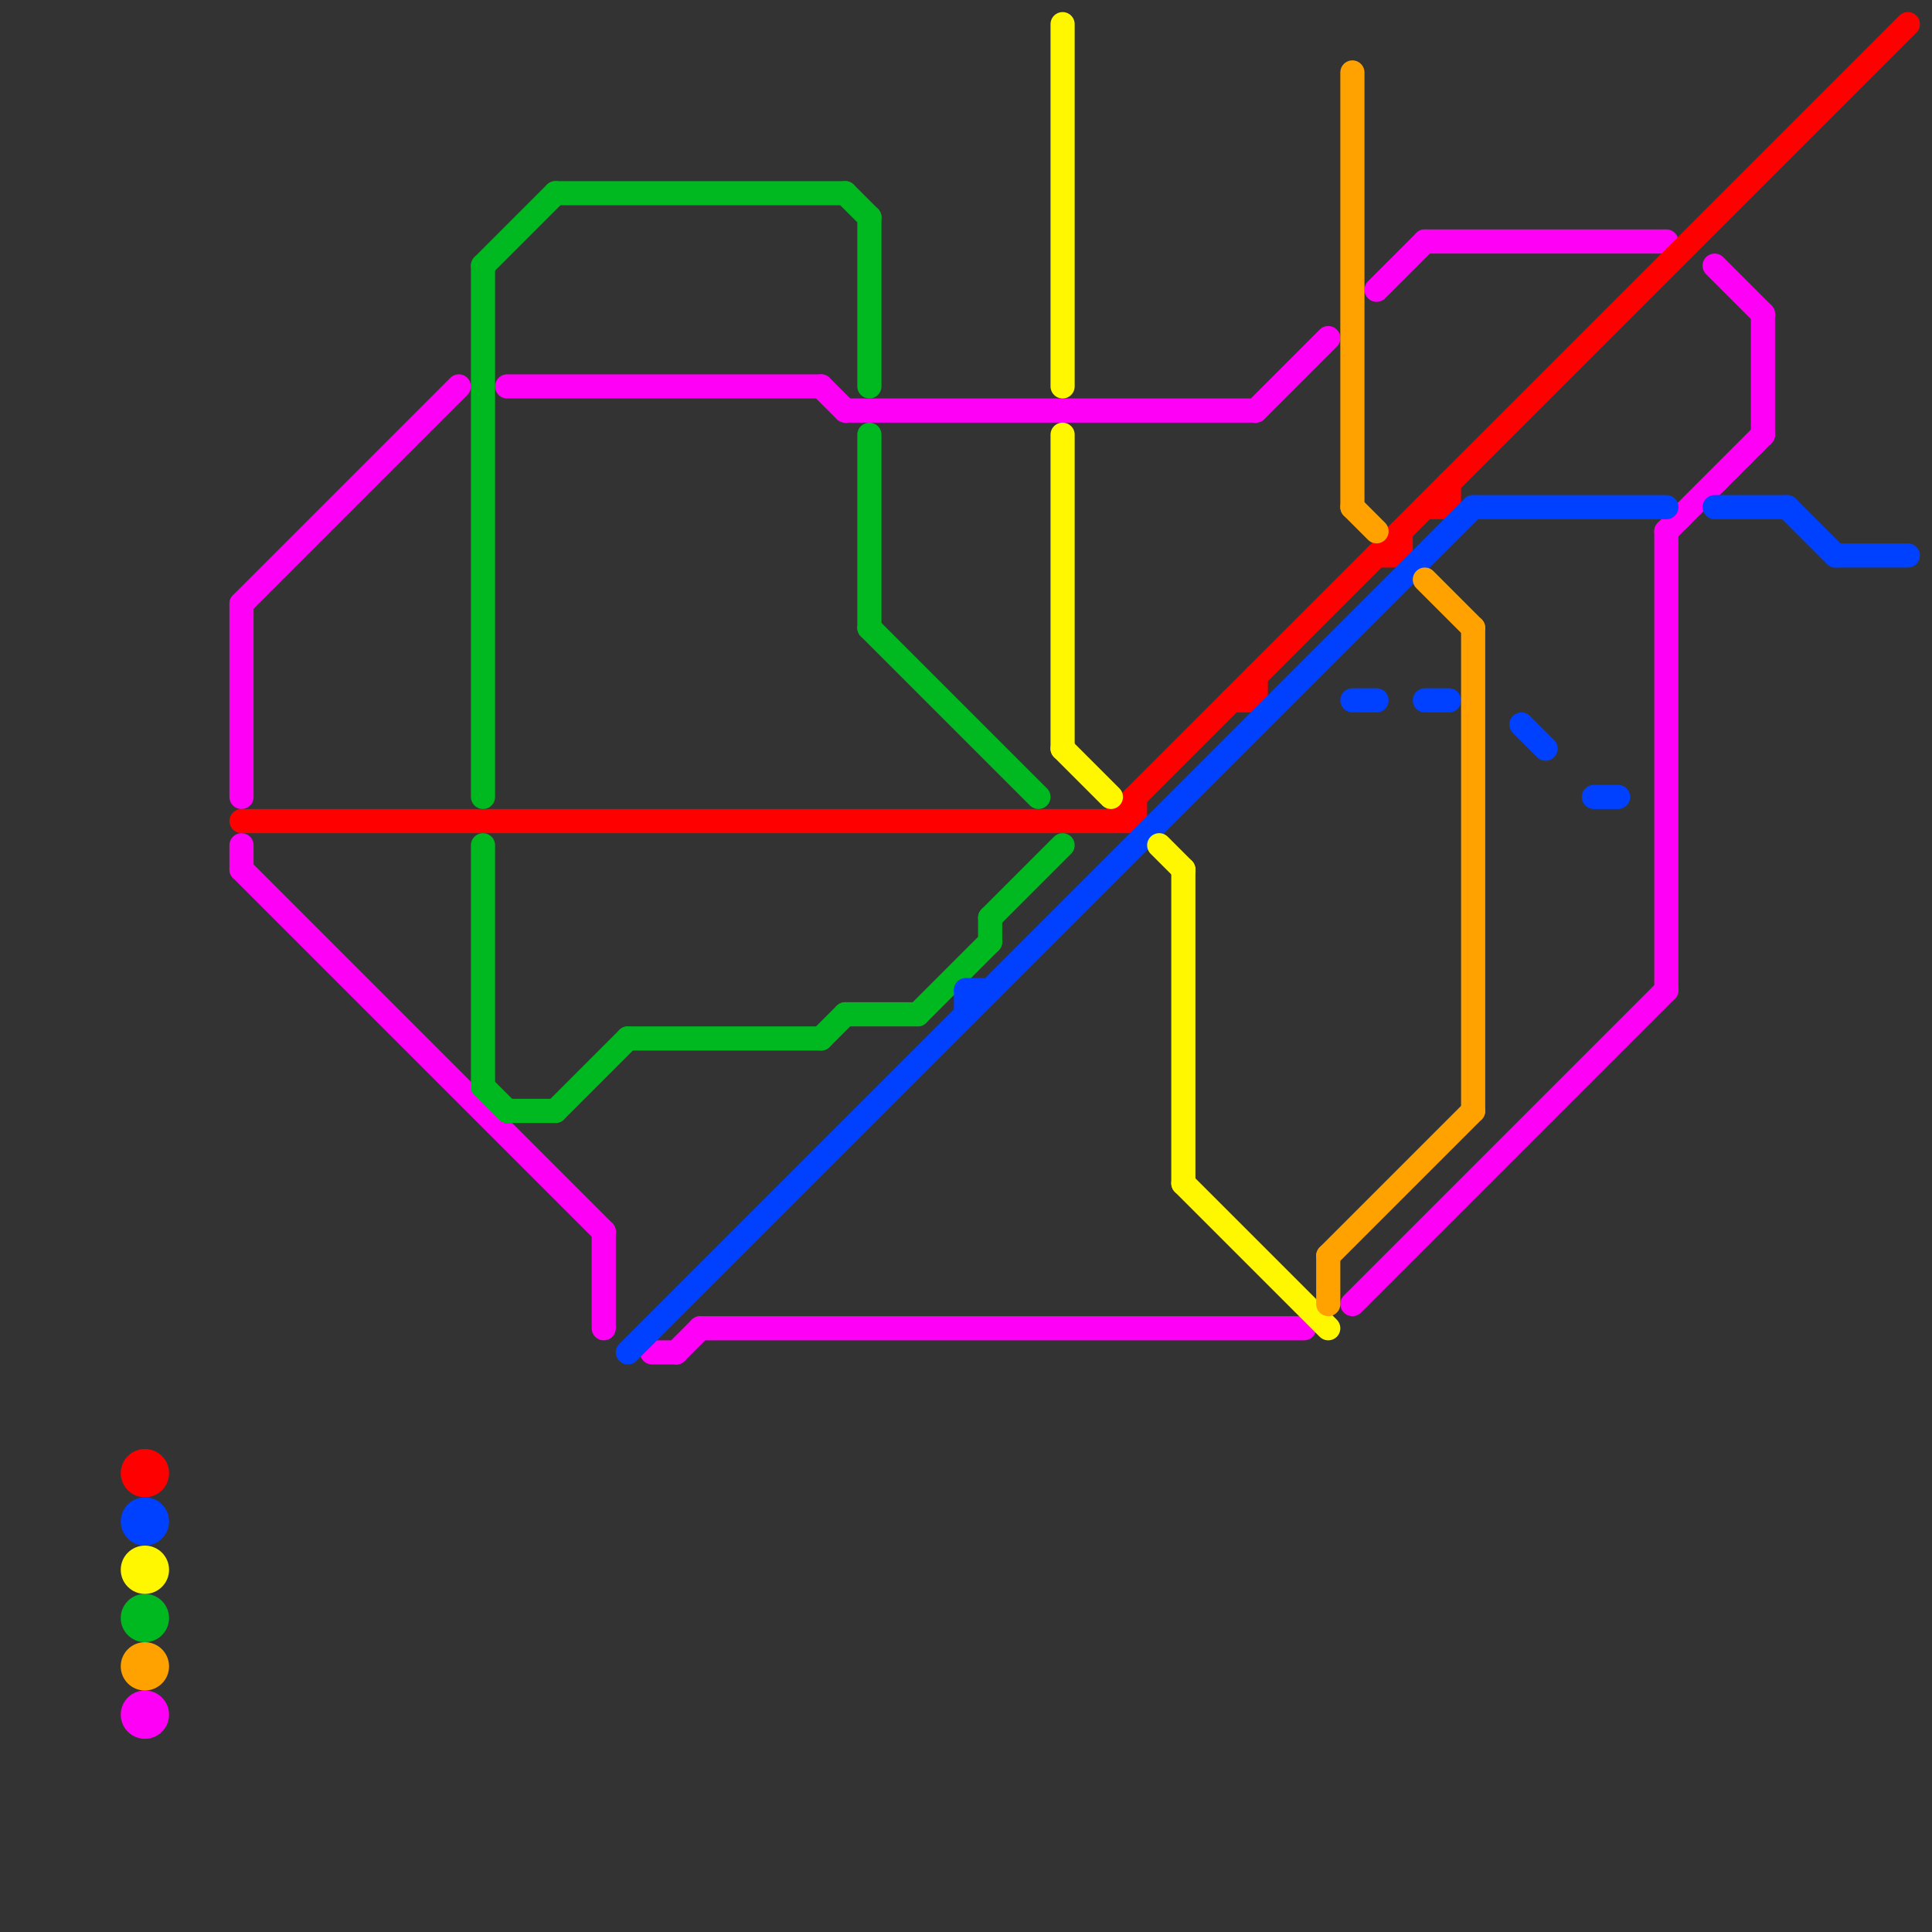 
<svg version="1.1" xmlns="http://www.w3.org/2000/svg" viewBox="0 0 80 80">
<rect x="0" y="0" width="80" height="80" fill="#333333" stroke="none"/>
<style>text { font: 1px Helvetica; font-weight: 600; white-space: pre; dominant-baseline: central; } line { stroke-width: 1; fill: none; stroke-linecap: round; stroke-linejoin: round; } .c0 { stroke: #ff00f7 } .c1 { stroke: #ff0000 } .c2 { stroke: #00b81f } .c3 { stroke: #0040ff } .c4 { stroke: #fff700 } .c5 { stroke: #ffa200 }</style><defs><g id="wm-xf"><circle r="1.2" fill="#000"/><circle r="0.9" fill="#fff"/><circle r="0.6" fill="#000"/><circle r="0.3" fill="#fff"/></g><g id="wm"><circle r="0.6" fill="#000"/><circle r="0.3" fill="#fff"/></g></defs><line class="c0" x1="35" y1="17" x2="52" y2="17"/><line class="c0" x1="57" y1="12" x2="59" y2="10"/><line class="c0" x1="10" y1="36" x2="25" y2="51"/><line class="c0" x1="52" y1="17" x2="55" y2="14"/><line class="c0" x1="10" y1="25" x2="10" y2="33"/><line class="c0" x1="69" y1="22" x2="73" y2="18"/><line class="c0" x1="10" y1="35" x2="10" y2="36"/><line class="c0" x1="59" y1="10" x2="69" y2="10"/><line class="c0" x1="71" y1="11" x2="73" y2="13"/><line class="c0" x1="69" y1="22" x2="69" y2="41"/><line class="c0" x1="56" y1="54" x2="69" y2="41"/><line class="c0" x1="27" y1="56" x2="28" y2="56"/><line class="c0" x1="10" y1="25" x2="19" y2="16"/><line class="c0" x1="21" y1="16" x2="34" y2="16"/><line class="c0" x1="34" y1="16" x2="35" y2="17"/><line class="c0" x1="28" y1="56" x2="29" y2="55"/><line class="c0" x1="29" y1="55" x2="54" y2="55"/><line class="c0" x1="25" y1="51" x2="25" y2="55"/><line class="c0" x1="73" y1="13" x2="73" y2="18"/><circle cx="6" cy="71" r="1" fill="#ff00f7" /><line class="c1" x1="46" y1="34" x2="79" y2="1"/><line class="c1" x1="57" y1="23" x2="58" y2="23"/><line class="c1" x1="51" y1="29" x2="52" y2="29"/><line class="c1" x1="58" y1="22" x2="58" y2="23"/><line class="c1" x1="52" y1="28" x2="52" y2="29"/><line class="c1" x1="10" y1="34" x2="47" y2="34"/><line class="c1" x1="59" y1="21" x2="60" y2="21"/><line class="c1" x1="60" y1="20" x2="60" y2="21"/><line class="c1" x1="47" y1="33" x2="47" y2="34"/><circle cx="6" cy="61" r="1" fill="#ff0000" /><line class="c2" x1="35" y1="8" x2="36" y2="9"/><line class="c2" x1="23" y1="8" x2="35" y2="8"/><line class="c2" x1="26" y1="43" x2="34" y2="43"/><line class="c2" x1="35" y1="42" x2="38" y2="42"/><line class="c2" x1="20" y1="35" x2="20" y2="45"/><line class="c2" x1="36" y1="18" x2="36" y2="26"/><line class="c2" x1="41" y1="38" x2="41" y2="39"/><line class="c2" x1="21" y1="46" x2="23" y2="46"/><line class="c2" x1="20" y1="11" x2="20" y2="33"/><line class="c2" x1="20" y1="11" x2="23" y2="8"/><line class="c2" x1="34" y1="43" x2="35" y2="42"/><line class="c2" x1="38" y1="42" x2="41" y2="39"/><line class="c2" x1="36" y1="9" x2="36" y2="16"/><line class="c2" x1="41" y1="38" x2="44" y2="35"/><line class="c2" x1="23" y1="46" x2="26" y2="43"/><line class="c2" x1="20" y1="45" x2="21" y2="46"/><line class="c2" x1="36" y1="26" x2="43" y2="33"/><circle cx="6" cy="67" r="1" fill="#00b81f" /><line class="c3" x1="40" y1="41" x2="41" y2="41"/><line class="c3" x1="71" y1="21" x2="74" y2="21"/><line class="c3" x1="26" y1="56" x2="61" y2="21"/><line class="c3" x1="66" y1="33" x2="67" y2="33"/><line class="c3" x1="56" y1="29" x2="57" y2="29"/><line class="c3" x1="61" y1="21" x2="69" y2="21"/><line class="c3" x1="76" y1="23" x2="79" y2="23"/><line class="c3" x1="74" y1="21" x2="76" y2="23"/><line class="c3" x1="40" y1="41" x2="40" y2="42"/><line class="c3" x1="63" y1="30" x2="64" y2="31"/><line class="c3" x1="59" y1="29" x2="60" y2="29"/><circle cx="6" cy="63" r="1" fill="#0040ff" /><line class="c4" x1="48" y1="35" x2="49" y2="36"/><line class="c4" x1="44" y1="1" x2="44" y2="16"/><line class="c4" x1="49" y1="49" x2="55" y2="55"/><line class="c4" x1="44" y1="18" x2="44" y2="31"/><line class="c4" x1="44" y1="31" x2="46" y2="33"/><line class="c4" x1="49" y1="36" x2="49" y2="49"/><circle cx="6" cy="65" r="1" fill="#fff700" /><line class="c5" x1="56" y1="21" x2="57" y2="22"/><line class="c5" x1="56" y1="3" x2="56" y2="21"/><line class="c5" x1="55" y1="52" x2="61" y2="46"/><line class="c5" x1="61" y1="26" x2="61" y2="46"/><line class="c5" x1="55" y1="52" x2="55" y2="54"/><line class="c5" x1="59" y1="24" x2="61" y2="26"/><circle cx="6" cy="69" r="1" fill="#ffa200" />
</svg>

